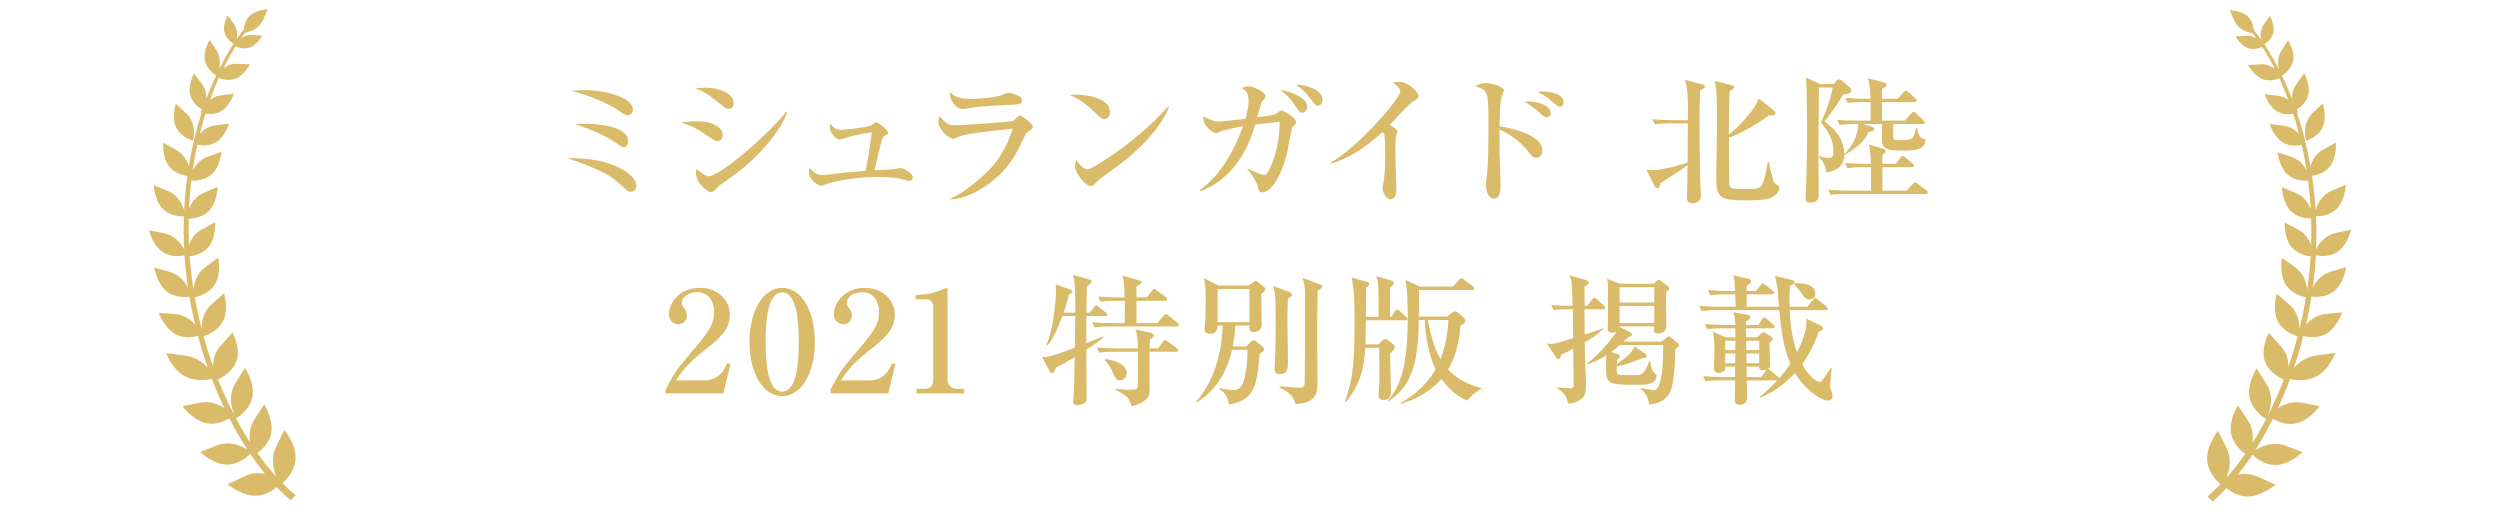 <svg enable-background="new 0 0 310 65" height="65" viewBox="0 0 310 65" width="310" xmlns="http://www.w3.org/2000/svg">
<path d="m0 0h310v65h-310z" fill="none"/>
<g fill="#d9bb69">
<path d="m78.248 23.777c-.349 0-.496-.14-1.213-.805-.863-.788-1.562-1.418-4.225-2.468-.992-.403-1.654-.613-2.462-.893 5.659-.14 8.58 2.135 8.58 3.413 0 .385-.276.753-.68.753zm-.423-9.469c-.239 0-.386-.105-.882-.455-.257-.175-1.065-.717-2.461-1.33-1.654-.735-2.884-1.05-3.638-1.26.551-.035 1.084-.087 1.855-.087 1.69 0 5.787.683 5.787 2.468.001.244-.22.664-.661.664zm-.477 3.938c-.22 0-.239-.018-1.029-.56-.661-.455-2.205-1.4-5.015-2.275.422-.052.68-.07 1.194-.07.257 0 2.002 0 3.527.455.441.123 1.874.542 1.874 1.768 0 .104-.055.682-.551.682z"/>
<path d="m88.95 17.494c-.239 0-.313-.035-.974-.49-1.635-1.12-2.333-1.453-3.527-1.82.643-.087 1.157-.14 1.966-.14 2.314 0 3.196.945 3.196 1.663 0 .104-.018.787-.661.787zm1.396-3.991c-.275 0-.386-.087-1.451-.945-1.231-.98-1.837-1.33-2.719-1.575.423-.053.79-.105 1.286-.105 2.37 0 3.527 1.067 3.527 1.873 0 .122-.036.752-.643.752zm1.139 7.858c-.68.508-1.543 1.12-2.315 1.68-.11.07-.496.473-.569.56-.147.14-.294.21-.459.21-.367 0-1.837-1.015-1.837-2.433 0-.192.019-.263.073-.42.221.228 1.158.91 1.452.91 1.451 0 7.624-5.355 9.7-8.051l.11.052c-.937 2.592-3.729 5.655-6.155 7.492z"/>
<path d="m110.861 20.977c.092-.018.735-.14.808-.14.294 0 1.525.612 1.525 1.19 0 .193-.147.403-.496.403-.147 0-.202-.018-.79-.193-.331-.087-1.047-.297-3.104-.297-2.774 0-5.328.525-6.265.875-.11.035-.606.228-.698.228-.276 0-1.543-.63-1.543-1.75 0-.175.037-.35.055-.508.257.298.771.928 1.599.928.275 0 2.278-.245 2.7-.297.423-.035 2.297-.193 2.664-.228.037-.14.422-1.785.79-4.778-.992.105-2.499.455-2.719.525-.22.052-1.231.385-1.286.385-.331 0-1.194-.77-1.194-1.505 0-.175.019-.298.092-.473.221.315.533.752 1.323.752.313 0 2.958-.245 3.638-.525.128-.053.588-.402.68-.402.313 0 1.488.998 1.488 1.277 0 .158-.055.175-.515.455-.184.105-.202.21-.404.998-.128.508-.68 2.748-.79 3.203.495-.001 2.203-.071 2.442-.123z"/>
<path d="m127.345 16.443c-.092.07-.147.158-.533.963-.827 1.68-1.654 3.448-3.932 5.18-.918.718-2.995 2.083-4.997 2.135v-.123c1.855-.7 4.464-3.185 4.96-3.728.79-.858 1.929-2.398 2.737-4.901-1.103.105-5.622.543-6.669.963-.11.052-.588.297-.698.297-.386 0-1.855-.998-1.855-2.205 0-.193.037-.368.147-.63.147.193.331.455.809.805.422.298.551.333 1.065.333 1.212 0 7.055-.438 7.275-.542.147-.087.643-.683.79-.683.184 0 1.635.98 1.635 1.435.001.229-.183.351-.734.701zm-2.443-3.43c-.864.035-3.583.192-4.354.333-.827.14-.919.175-1.176.175-.864 0-1.69-1.225-1.599-2.1.863.84 1.874.84 2.609.84 2.076 0 3.509-.367 3.729-.438.165-.035.808-.35.955-.35s.937.263 1.158.368c.257.105.496.28.496.63.001.455-.293.489-1.818.542z"/>
<path d="m136.925 14.763c-.313 0-.551-.245-1.176-.84-1.506-1.453-2.407-1.838-3.068-2.135.331-.035.551-.053.9-.053.625 0 4.06.245 4.06 2.188 0 .543-.422.84-.716.84zm1.653 5.828c-.68.508-1.782 1.26-2.407 1.803-.11.087-.533.56-.643.613-.092.052-.184.07-.257.07-.662 0-1.966-1.593-1.966-2.45 0-.298.073-.595.128-.823.588.945 1.139 1.19 1.452 1.19.514 0 3.582-2.135 4.244-2.625 2.995-2.223 4.758-4.113 5.75-5.198l.073.035c-.293 1.12-2.13 4.235-6.374 7.385z"/>
<path d="m160.246 15.761c-.056.035-.552 2.643-.607 2.94-.403 2.065-1.689 5.146-3.141 5.146-.387 0-.441-.28-.588-.875-.055-.245-.478-1.155-1.249-2.013l.055-.053c.68.368 1.837.788 2.039.788.46 0 .882-1.172 1.103-1.75.569-1.558.826-3.186.809-4.848-.275.035-1.084.14-1.599.192-.202.018-1.231.14-1.415.158-.551 1.768-1.966 6.388-6.761 8.261l-.11-.14c2.664-1.925 4.299-4.988 5.346-7.911-1.305.192-2.26.49-2.664.595-.11.035-.551.263-.643.263-.533 0-1.598-1.033-1.598-1.768 0-.123.019-.192.055-.315.863.525 1.378.647 1.855.647.349 0 1.874-.192 3.307-.35.294-1.085.386-1.82.386-2.17 0-1.068-.313-1.33-.882-1.628.202-.087.551-.245.863-.245.551 0 2.112.7 2.112 1.242 0 .175-.036.245-.422.63-.074.087-.074.123-.202.56-.056.228-.239.875-.386 1.417 1.948-.245 2.168-.28 2.499-.56.184-.157.313-.263.479-.263.312 0 1.836.91 1.836 1.436 0 .247-.165.369-.477.614zm1.248-1.785c-.349 0-.588-.35-.899-.857-.661-1.05-1.268-1.54-1.855-1.978 1.47.245 3.343 1.015 3.343 2.048-.001.279-.202.787-.589.787zm1.967-.875c-.313 0-.479-.21-.975-.875-.734-.998-1.304-1.383-1.818-1.715 1.194-.035 3.325.578 3.325 1.855 0 .384-.22.735-.532.735z"/>
<path d="m175.361 12.488c-.515.35-.734.578-1.194 1.05-.294.297-1.562 1.663-1.837 1.943.313.175.955.595.955.84 0 .123-.184.613-.201.718-.02.14-.056 1.067-.056 2.188 0 .683.128 3.693.128 4.288 0 .438-.164 1.208-.716 1.208-.569 0-1.011-.91-1.011-1.382 0-.175.166-.963.184-1.12.129-.998.147-1.978.147-2.976 0-.35 0-2.258-.11-2.608-.037-.105-.037-.105-.238-.245-2.793 2.59-4.961 3.448-6.357 3.903l-.073-.105c3.748-2.188 8.653-8.086 8.653-8.804 0-.438-.496-.84-.919-1.172.239-.035.478-.07.809-.07 1.139 0 2.406 1.365 2.406 1.768 0 .209-.074.261-.57.576z"/>
<path d="m190.521 19.559c-.404 0-.515-.123-1.157-.945-.992-1.225-2.462-2.153-3.436-2.555 0 .402.019 2.45.019 2.783.018.683.128 3.693.128 4.305 0 .263 0 1.47-.826 1.47-.864 0-1.011-1.417-1.011-1.663s.055-.595.073-.718c.258-1.417.258-5.163.258-6.791 0-2.468 0-3.763-.479-4.2-.386-.35-.882-.455-1.176-.525.202-.123.681-.42 1.286-.42 1.048 0 2.278.56 2.278.875 0 .14-.239.735-.294.858-.184.595-.238 2.87-.238 3.623 1.028.175 5.309.928 5.309 3.01 0 .403-.257.893-.734.893zm1.304-5.006c-.276 0-.368-.087-1.213-.823-.019 0-.938-.77-1.599-1.155 1.488-.088 3.271.455 3.271 1.453 0 .403-.275.525-.459.525zm1.635-1.312c-.239 0-.423-.14-1.305-.91-.129-.105-.551-.455-1.506-.945.257-.035.33-.052.495-.052.074 0 2.737 0 2.737 1.348.001.261-.146.559-.421.559z"/>
<path d="m204.159 21.046c.307.035.721.053.829.053 1.189 0 3.748-.753 4.271-.928.019-.49.019-.805.019-1.173 0-.578 0-3.167.018-3.693h-2.145c-1.117 0-1.514.053-1.964.123l-.288-.647c1.099.105 2.36.123 2.577.123h1.819c.072-3.483-.144-4.288-.378-5.005l2.198.577c.145.035.307.105.307.228 0 .193-.379.403-.613.525-.054 1.313-.071 2.345-.071 3.115 0 1.837.036 7.666.144 9.171.019.14.036.56.036.683 0 .77-.559.998-1.081.998-.631 0-.648-.42-.648-.665 0-.035.071-3.728.071-4.043-.757.56-2.126 1.453-3.352 2.205-.09.508-.18.665-.396.665-.18 0-.288-.157-.378-.35zm15.174-.962c.107.525.414 2.013.631 2.485.071.14.18.21.522.438.072.052.162.157.162.28 0 .368-.379 1.085-1.424 1.365-.667.175-1.856.192-2.577.192-3.46 0-3.838-.297-3.838-2.923 0-.683.107-6.335.107-7.351 0-1.12-.018-3.553-.288-4.533l2.072.508c.162.035.343.123.343.262 0 .14-.145.245-.577.525-.09 2.555-.09 5.268-.09 5.373.847-.647 3.316-3.081 3.694-4.498l1.93 1.523c.09.07.162.175.162.28 0 .245-.217.333-.812.28-1.478 1.155-3.694 2.328-4.955 2.8 0 .525.018 5.583.035 5.723.055.542.217.63 2.001.63.738 0 1.604 0 1.91-.315.433-.438.738-2.275.865-3.045h.127z"/>
<path d="m234.765 15.376v1.592c0 .42.162.42.577.42 1.766 0 1.964 0 2.216-1.505h.145c.054.297.252 1.225.793 1.313.216.035.252.053.252.228 0 .35-.252.77-.648.98-.505.262-1.586.262-2.505.262-.991 0-2.072-.052-2.198-.962-.036-.21-.036-1.54-.036-2.328h-2.343l.919.28c.234.07.469.158.469.35 0 .158-.145.263-.703.368-.342.77-.847 1.593-2.991 2.853-.036 1.068-.667 1.925-2.234 2.153-.108-.56-.253-1.33-.955-1.89l.072-.123c.27.07.702.21 1.171.21.541 0 .576-.245.576-.805 0-1.33-.522-2.363-1.549-3.588.306-.647.937-1.925 1.478-4.34h-1.73c0 2.818-.054 5.636-.054 8.454 0 .717.036 4.218.036 5.005 0 .823-.938.823-1.046.823-.576 0-.576-.315-.576-.56 0-.123.018-.245.018-.333.145-4.288.145-4.761.145-8.909 0-1.155-.018-3.99-.054-4.673-.036-.542-.036-.683-.108-1.068l1.784.84h1.693l.379-.438c.072-.07.162-.14.271-.14.18 0 .288.07.378.158l.974.84c.071.07.18.158.18.297 0 .438-.271.473-.991.578-.27.438-1.495 2.363-2.343 3.343.649.473 2.415 1.733 2.487 4.043 1.135-1.155 1.604-2.292 1.748-3.728h-.379c-1.261 0-1.604.07-1.964.123l-.288-.648c.847.088 1.712.105 2.577.105h1.549v-2.292h-.864c-1.262 0-1.604.052-1.965.105l-.288-.63c.847.07 1.712.105 2.577.105h.54c-.071-1.541-.126-1.82-.342-2.538l1.982.508c.126.035.324.087.324.297s-.145.333-.559.508v1.225h1.946l.721-.788c.18-.21.216-.21.288-.21.108 0 .217.105.324.192l.865.77c.108.087.181.158.181.263 0 .175-.181.192-.289.192h-4.036v2.292h2.847l.775-.875c.108-.105.18-.228.271-.228.107 0 .271.123.342.193l.901.875c.09.087.162.175.162.28 0 .175-.162.193-.271.175h-3.624zm-1.406 3.028c.469.14.469.192.469.333 0 .175-.127.28-.415.472v1.103h1.676l.559-.753c.108-.14.162-.228.271-.228s.271.14.324.193l.919.752c.091.087.181.157.181.28 0 .158-.162.175-.288.175h-3.641v2.905h3.01l.757-.805c.18-.192.216-.21.288-.21.09 0 .09.018.343.192l1.063.788c.055.053.181.14.181.263 0 .175-.162.192-.271.192h-9.839c-1.1 0-1.496.035-1.946.123l-.307-.647c1.1.087 2.379.105 2.577.105h2.739v-2.083-.822h-.974c-1.099 0-1.495.052-1.946.123l-.306-.647c1.099.105 2.379.105 2.577.105h.63c-.018-.805-.054-1.331-.234-2.398z"/>
<path d="m82.534 48.311c.991-1.891 1.316-2.469 2.919-4.323 2.307-2.695 3.1-3.623 3.1-5.391 0-.788-.415-2.362-2.108-2.362-.883 0-1.892.438-1.892 1.348 0 .279.072.367.342.734.108.141.289.438.289.805 0 .543-.415 1.086-1.063 1.086-.703 0-1.189-.596-1.189-1.277 0-1.243 1.262-3.238 3.803-3.238 2.289 0 3.766 1.522 3.766 3.325 0 1.907-1.261 2.923-3.352 4.585-.901.736-2.324 1.873-3.315 3.57h3.424c1.784 0 2.505-1.137 2.919-2.152l.396.141-.883 3.623h-7.154v-.474z"/>
<path d="m101.047 42.395c0 3.815-1.658 6.721-4.054 6.721-2.469 0-4.055-2.992-4.055-6.721 0-3.833 1.676-6.703 4.055-6.703 2.45-.001 4.054 2.974 4.054 6.703zm-6.109 0c0 2.328.18 6.16 2.055 6.16 1.838 0 2.054-3.71 2.054-6.16 0-2.293-.18-6.143-2.054-6.143-1.857 0-2.055 3.727-2.055 6.143z"/>
<path d="m102.99 48.311c.991-1.891 1.316-2.469 2.919-4.323 2.307-2.695 3.1-3.623 3.1-5.391 0-.788-.415-2.362-2.108-2.362-.883 0-1.892.438-1.892 1.348 0 .279.072.367.342.734.108.141.289.438.289.805 0 .543-.415 1.086-1.063 1.086-.703 0-1.189-.596-1.189-1.277 0-1.243 1.262-3.238 3.803-3.238 2.289 0 3.766 1.522 3.766 3.325 0 1.907-1.261 2.923-3.352 4.585-.901.736-2.324 1.873-3.315 3.57h3.424c1.784 0 2.505-1.137 2.919-2.152l.396.141-.883 3.623h-7.154v-.474z"/>
<path d="m113.653 48.223h1.045c.559 0 1.027-.385 1.027-1.103v-9.118c0-.42-.288-.893-.793-.893h-1.387v-.508c1.874-.07 3.027-.578 3.279-.683.072-.035.523-.228.559-.228.09 0 .108.07.108.175v11.289c0 .524.433 1.067 1.208 1.067h.865v.561h-5.911z"/>
<path d="m131.733 39.191c-.396 1.016-1.063 2.818-1.838 3.623l-.144-.053c.829-1.715 1.189-5.6 1.189-6.44 0-.175-.018-.91-.036-1.067l1.802.647c.198.069.271.122.271.245 0 .175-.18.262-.396.35-.108.402-.271 1.033-.703 2.275h1.459c0-2.801 0-3.623-.271-4.69l2 .577c.198.053.289.123.289.229 0 .104-.108.227-.181.297-.072.07-.342.263-.396.332-.036.508-.054 2.783-.054 3.256h.396l.541-.683c.108-.14.18-.21.271-.21.09 0 .162.07.324.193l.865.664c.09.07.18.141.18.263 0 .157-.144.192-.27.192h-2.325v3.361c.324-.141 1.766-.701 2.054-.823l.072.122c-.415.385-1.424 1.051-2.126 1.506 0 .945.036 5.093.036 5.95 0 .315-.018.56-.325.718-.234.105-.594.21-.865.21-.307 0-.487-.192-.487-.455 0-.14.09-.893.09-1.032.036-.822.09-3.658.108-4.463-.685.402-1.784 1.05-2.307 1.277-.234.595-.342.7-.504.7-.054 0-.198-.053-.306-.245l-.937-1.75c.576.07 1.243-.088 4.072-1.155.036-2.73.054-3.028.054-3.921zm10.453-2.31.649-.822c.09-.122.216-.227.288-.227s.162.069.324.191l1.118.823c.09.069.18.157.18.263 0 .175-.162.192-.271.192h-3.55v2.765h2.613l.721-.91c.108-.14.198-.209.271-.209.09 0 .18.034.342.174l1.135.91c.09.07.18.158.18.264 0 .174-.144.191-.27.191h-8.236c-1.099 0-1.496.035-1.946.123l-.289-.647c1.081.104 2.361.104 2.559.104h1.459c0-.473.018-2.38.018-2.765h-1.063c-1.1 0-1.496.052-1.946.122l-.289-.647c1.1.104 2.361.104 2.559.104h.721c-.036-1.627-.126-1.994-.288-2.695l2.18.613c.09.018.198.088.198.192 0 .175-.45.42-.63.508v1.382h1.263zm1.441 6.318.577-.822c.072-.105.162-.21.27-.21.072 0 .162.053.324.175l1.118.822c.054.053.18.158.18.264 0 .156-.126.191-.271.191h-3.28c-.018.788.018 4.674 0 4.971-.072.806-.559 1.313-2.198 1.803-.181-.508-.378-.98-.739-1.295-.198-.175-1.099-.683-1.279-.787l.018-.105c.342.035 1.135.123 1.802.123.883 0 .919-.053.955-.788.018-.524.036-1.628 0-3.921h-2.848c-1.099 0-1.496.035-1.946.123l-.289-.647c1.081.087 2.361.104 2.559.104h2.523c0-.928-.072-1.732-.325-2.345l1.838.385c.324.07.468.228.468.351 0 .209-.27.35-.468.455-.036.262-.072.734-.072 1.154h1.083zm-6.577 1.313c.847.088 2.667.578 2.667 1.733 0 .333-.234.91-.829.91-.468 0-.522-.14-1.063-1.296-.271-.56-.523-.875-.847-1.242z"/>
<path d="m153.166 40.364c-.036 1.155-.18 1.855-.306 2.591h1.676l.613-.613c.072-.07.18-.157.289-.157.108 0 .198.069.27.122l.793.631c.198.157.271.227.271.35 0 .158-.054.21-.595.613-.289 4.428-.919 5.74-3.784 6.266-.234-1.348-.793-1.663-1.171-1.891v-.158c.486.105 1.135.246 1.567.246.469 0 1.118 0 1.46-1.226.415-1.505.451-3.115.433-3.763h-1.91c-.541 2.293-1.604 4.725-4.343 6.527l-.108-.104c2.667-3.011 3.28-7.28 3.28-9.434h-.613c0 .192 0 1.032-.937 1.032-.126 0-.685-.035-.685-.524 0-.157.072-.841.072-.98.054-.753.072-2.38.072-3.202 0-.438 0-1.348-.252-2.205l1.856.927h3.73l.63-.455c.126-.087.163-.122.234-.122.09 0 .108.018.307.175l.703.56c.107.088.197.176.197.264 0 .191-.234.385-.504.611-.018.596.035 3.273.035 3.816 0 .577-.468.91-1.008.91-.559 0-.541-.386-.505-.806h-1.767zm1.766-.42v-4.112h-3.946v4.112zm4.992-3.727c.145.053.289.157.289.332 0 .105-.037.21-.506.49-.035.665-.071 1.505-.071 2.87 0 .735.071 3.956.071 4.62 0 1.19 0 1.873-1.045 1.873-.486 0-.631-.297-.631-.612 0-.157.055-.7.055-.823.072-1.066.09-3.185.09-4.585 0-.718 0-3.202-.054-3.728-.036-.525-.162-.875-.288-1.208zm3.748-.963c.072.035.253.105.253.279 0 .176-.054.211-.541.543-.036 1.82-.054 3.36-.054 5.916 0 .84.035 4.586.035 5.355 0 1.172 0 2.643-2.738 2.766-.127-.561-.307-1.295-1.965-2.065v-.157c1.532.157 2.415.174 2.541.174.396 0 .577-.087.577-.734 0-.613.036-3.256.036-3.798v-7.333c0-.822-.127-1.173-.324-1.768z"/>
<path d="m170.954 39.297c0-.473 0-2.572-.019-3.01-.018-1.139-.107-1.523-.27-2.049l1.802.525c.216.07.378.176.378.314 0 .176-.035.211-.486.578.018.192 0 3.063 0 3.641h.162l.433-.683c.072-.122.181-.228.271-.228s.234.105.342.192l.757.683c.127.105.181.158.181.28 0 .157-.145.175-.271.175h-4.865c-.019.893-.036 2.748-.054 2.992h1.621l.505-.507c.072-.087.216-.175.324-.175.126 0 .253.088.325.14l.721.577c.071.07.144.141.144.264 0 .156-.09.297-.162.385-.072.087-.378.455-.433.524 0 .122.127 3.991.127 4.743 0 .857-.758.945-.902.945-.071 0-.648 0-.648-.543 0-.088.019-.279.036-.508.036-.524.072-1.119.072-2.064 0-.543-.036-2.906-.019-3.361h-1.729c-.181 3.046-.864 4.901-2.469 6.773l-.054-.053c.883-2.747 1.189-4.13 1.189-9.87 0-1.873 0-4.165-.379-5.565l1.965.56c.107.035.234.122.234.263 0 .175-.055.21-.379.402-.018.578-.036 3.133-.036 3.658h1.586zm4.974.385c-.055 6.441-1.424 8.488-3.748 10.063l-.09-.052c1.333-1.629 2.468-3.588 2.468-10.309 0-1.174-.018-3.711-.306-4.691l1.802.84h4.108l.757-.822c.127-.122.181-.21.289-.21.107 0 .18.07.324.175l1.099.823c.127.087.181.175.181.28 0 .157-.162.175-.271.175h-6.577c0 .122 0 .438-.019 3.308h3.496l.649-.543c.107-.104.216-.122.324-.122.107 0 .216.035.324.122l.721.613c.18.14.216.262.216.402 0 .297-.162.42-.576.683-.198 2.625-.919 4.41-1.532 5.407 1.046 1.104 2.289 1.838 4.127 2.293v.088c-.703.35-1.279.91-1.784 1.471-1.55-.719-2.522-1.768-3.171-2.678-1.316 1.505-3.1 2.502-5.028 3.08l-.055-.105c1.063-.595 3.01-1.82 4.361-4.183-.9-1.907-1.261-4.113-1.352-6.108zm1.135 0c.379 2.24 1.01 3.92 1.568 4.848.198-.56.865-2.293.973-4.848z"/>
<path d="m198.806 38.352h-2.325v.543c0 .402.019 2.223.019 2.59.864-.263 1.64-.543 2.324-.787v.104c-.685.63-1.532 1.19-2.324 1.663 0 .805.162 4.393.162 5.11 0 1.54-.271 1.75-.938 2.136-.595.332-1.027.332-1.315.314-.054-.718-.36-1.242-1.315-1.891v-.104c.433.052 1.226.122 1.676.122.198 0 .36-.07.36-.35 0-.053-.054-4.341-.054-4.533-.667.35-1.081.525-1.496.718-.018.069-.108.351-.126.402-.036.122-.162.14-.216.14-.127 0-.234-.14-.307-.244l-1.117-1.698c.288.035.433.053.576.053.217 0 .396-.035.685-.104.163-.035 1.334-.403 2.001-.613-.019-.561-.036-3.045-.036-3.57h-.433c-1.117 0-1.514.035-1.964.105l-.289-.648c1.046.105 2.234.123 2.667.105-.036-1.277-.107-2.415-.126-2.66-.054-.561-.108-.718-.271-1.12l2.091.612c.09.035.288.088.288.298 0 .192-.396.42-.522.489.019.403 0 1.594 0 2.381h.343l.595-.752c.144-.193.216-.211.288-.211.126 0 .234.088.324.176l.865.77c.107.105.18.158.18.263-.001.155-.163.191-.27.191zm8.937 4.882c0 .438-.054 4.48-.757 5.602-.234.385-.991 1.242-2.505 1.33-.036-.684-.396-1.506-1.045-1.908v-.141c.252.035 1.478.264 1.55.264.288 0 .522-.123.667-.473.45-1.016.576-2.695.576-5.023v-.105h-5.37c-.522.473-.955.788-1.063.875l.829.263c.162.053.253.175.253.28 0 .158-.127.245-.36.402 0 .176 0 .21-.019.543.865-.613 1.874-1.33 2.162-2.188l1.316.875c.126.087.216.209.216.314 0 .228-.198.245-.45.263-2.145.788-2.379.875-3.262 1.032-.019.263-.055.857.126.98.144.105 1.693.105 1.928.105.955 0 1.352 0 1.965-1.698h.144c.036.525.217 1.226.505 1.436.252.192.271.21.271.333 0 1.119-1.424 1.119-2.379 1.119-2.198 0-3.153-.018-3.604-.525-.216-.244-.324-.367-.27-3.115-1.136.719-1.839.945-2.325 1.104l-.054-.105c1.622-1.138 3.37-3.482 3.64-3.885-.144.034-.288.069-.486.069-.576 0-.595-.385-.595-.524 0-.193.036-1.016.036-1.19v-4.2c0-.333-.036-.473-.126-.771l1.622.612h4.181l.234-.228c.216-.21.252-.245.396-.245.126 0 .162.035.342.176l.775.595c.054.052.198.175.198.28 0 .104-.055.157-.126.209-.091.07-.181.158-.289.264-.018.664.036 3.588.036 4.183 0 .647-.433.927-1.063.927-.126 0-.468 0-.468-.367 0-.314 0-.35.018-.508h-4.253v.07l1.315.683c.072.035.198.14.198.263 0 .192-.216.263-.559.367-.307.315-.378.385-.505.508h4.722l.559-.455c.162-.14.234-.21.307-.21s.288.157.36.21l.739.596c.126.104.18.157.18.314 0 .192-.054.226-.433.418zm-2.612-7.63h-4.308v1.908h4.308zm0 2.328h-4.308v2.117h4.308z"/>
<path d="m226.596 49.676c-.666 0-2.738-1.261-4.019-3.413-1.784 1.942-3.496 2.694-4.289 3.045l-.09-.104c.595-.49 1.315-1.086 2.181-2.031h-.018-3.749c0 .246.036 1.926.036 2.049 0 .297 0 .979-.937.979-.559 0-.595-.298-.595-.753 0-.069.018-1.925.036-2.275h-1.73c-1.099 0-1.495.035-1.946.123l-.288-.647c1.1.087 2.36.104 2.559.104h1.406v-1.295h-1.226c.018.229.018.385-.036.455-.126.193-.469.333-.757.333-.595 0-.595-.421-.595-.56 0-.351.054-1.943.054-2.258 0-.841-.018-1.068-.09-1.576-.036-.209-.072-.542-.09-.699l1.622.682h1.153v-1.119h-1.55c-1.1 0-1.496.035-1.946.122l-.307-.647c1.1.088 2.379.105 2.577.105h1.226c-.036-.788-.145-1.208-.253-1.576l1.748.315c.217.035.36.14.36.315 0 .192-.18.297-.54.508v.438h1.55l.468-.753c.055-.088.127-.175.234-.175.126 0 .217.087.324.175l.812.718c.09.069.18.157.18.262 0 .176-.162.193-.27.193h-3.28v1.119h1.334l.54-.49c.072-.069.181-.139.288-.139.108 0 .198.034.271.087l.685.49c.091.052.181.157.181.263 0 .14-.162.297-.414.473 0 .402.09 2.152.09 2.52 0 .543-.072.578-.307.718.145 0 .217.053.36.175l.901.787c.054.053.126.123.162.193.757-.84 1.136-1.418 1.388-1.803-.486-1.19-1.063-2.888-1.37-6.65h-7.694c-1.1 0-1.496.053-1.946.122l-.288-.647c1.081.105 2.36.105 2.559.105h1.964c-.018-.333-.035-1.156-.054-1.541h-1.135c-1.118 0-1.514.053-1.965.123l-.288-.648c1.1.105 2.36.105 2.577.105h.793c-.055-1.207-.055-1.277-.217-1.942l1.91.455c.145.034.289.069.289.28 0 .262-.271.402-.541.542v.665h1.171l.577-.752c.054-.07.144-.176.252-.176.09 0 .198.088.324.176l.901.717c.072.07.181.158.181.28 0 .157-.163.175-.289.175h-3.117v1.541h4c-.035-.333-.126-1.855-.162-2.171-.018-.263-.288-1.417-.324-1.646l2.055.49c.271.07.343.158.343.28 0 .175-.145.28-.541.42-.09 1.348-.09 1.995-.054 2.626h2.216l.703-.875c.09-.123.145-.193.234-.193.126 0 .234.105.342.176l1.063.857c.09.07.181.157.181.279 0 .158-.162.176-.271.176h-4.451c.072 2.135.396 3.814.901 5.25.612-1.138 1.171-2.783 1.171-3.728 0-.122 0-.228-.018-.473l1.693.822c.162.07.36.175.36.386 0 .209-.18.279-.468.385-.829 2.223-1.712 3.535-2.108 4.061.811 1.47 1.766 2.188 2.162 2.188.145 0 .216-.018.433-.314.307-.403.738-1.051.955-1.383h.126c-.018.104-.198 1.838-.198 2.223 0 .227.018.279.198.699.072.176.108.438.108.561.002.435-.449.541-.647.541zm-12.668-7.422v1.156h1.243l.019-1.156zm1.243 1.576h-1.243v1.207h1.243zm2.974-1.576h-1.622l.019 1.156h1.604v-1.156zm0 1.576h-1.604c.018.157.018 1.015.035 1.207h1.568v-1.207zm.432 2.082c-.396 0-.469-.21-.451-.455h-1.55l.036 1.295h1.784l.577-.805c.036-.053.072-.105.144-.157-.234.105-.432.122-.54.122zm5.767-8.785c-.433 0-.559-.193-.901-.684-.559-.77-.631-.857-.991-1.207l.072-.105c1.189-.053 2.577.158 2.577 1.295 0 .158-.055.701-.757.701z"/>
<path d="m23.911 17.43c.142-.325.459-2.189-.823-3.385-1.282-1.195-1.282-1.195-1.282-1.195s-.587 1.775.063 3.005 2.042 1.575 2.042 1.575zm12.721 39.66c.219-1.856-1.375-3.797-1.375-3.797s0 0-1.028 2.117c-.682 1.406-.336 2.837.07 3.742-.83-.907-1.627-1.906-2.392-2.98.496-.349 1.381-1.119 1.684-2.32.425-1.705-.825-3.704-.825-3.704s0 0-1.215 1.849c-.633.97-.673 2.031-.53 2.875-1.517-2.343-2.865-4.992-3.99-7.834.468-.213 1.747-.891 2.266-2.18.642-1.598-.473-3.625-.473-3.625s0 0-1.496 1.666c-.736.82-.922 1.766-.892 2.561-.441-1.233-.84-2.496-1.195-3.781.371-.104 1.674-.544 2.364-1.762.81-1.431.18-3.548.18-3.548s0 0-1.555 1.366c-1.037.91-1.244 2.193-1.222 3.066-.334-1.297-.622-2.609-.854-3.938.375-.07 1.664-.389 2.432-1.504.905-1.319.473-3.422.473-3.422s0 0-1.622 1.193c-1.057.776-1.375 1.968-1.438 2.812-.116-.737-.218-1.479-.302-2.221-.074-.648-.132-1.293-.179-1.938.506-.056 1.528-.268 2.271-1.082 1.021-1.117.89-3.146.89-3.146s0 0-1.677.907c-.864.468-1.326 1.239-1.566 1.93-.049-1.104-.06-2.201-.036-3.285.473-.004 1.577-.098 2.427-.881 1.109-1.024 1.154-3.054 1.154-3.054s0 0-1.747.757c-.971.425-1.509 1.241-1.793 1.946.055-1.178.151-2.342.287-3.487.453.03 1.536.017 2.419-.687 1.144-.916 1.326-2.878 1.326-2.878s0 0-1.741.616c-.947.335-1.516 1.057-1.842 1.708.155-1.091.348-2.164.572-3.209.493.107 1.337.193 2.146-.21 1.247-.621 1.807-2.405 1.807-2.405s0 0-1.738.224c-.84.107-1.468.562-1.901 1.04.21-.852.442-1.686.694-2.5.471.081 1.16.103 1.825-.223 1.17-.575 1.703-2.243 1.703-2.243s0 0-1.628.2c-.529.064-.969.276-1.325.543.337-.934.702-1.836 1.092-2.706.414.17 1.138.374 1.909.148 1.183-.353 1.945-1.825 1.945-1.825s0 0-1.554-.072c-.707-.033-1.294.232-1.739.558.477-.958.984-1.866 1.523-2.72.315.145.969.373 1.672.167.983-.291 1.619-1.509 1.619-1.509s0 0-1.288-.063c-.527-.026-.977.149-1.33.382.155-.222.308-.438.468-.649l-.004-.036c.475-.046 1.747-.381 2.26-1.559.577-1.319.577-1.319.577-1.319s-1.535.029-2.312.87c-.49.53-.624 1.191-.658 1.607-.299.388-.594.79-.882 1.207.103-.524.103-1.255-.36-1.889-.763-1.041-.763-1.041-.763-1.041s-.668 1.201-.366 2.181c.225.731.817 1.161 1.101 1.332-.645.996-1.252 2.069-1.815 3.211.174-.629.248-1.549-.291-2.375-.846-1.304-.846-1.304-.846-1.304s-.883 1.404-.587 2.602c.267 1.081 1.205 1.668 1.388 1.774-.439.94-.848 1.928-1.224 2.949.026-.585-.088-1.264-.539-1.868-.979-1.32-.979-1.32-.979-1.32s-.838 1.54-.447 2.783c.292.932 1.054 1.475 1.417 1.689-.084.163-.136.294-.152.365 0 0 .043.017.119.041-.672 2.092-1.211 4.316-1.59 6.632-.215-.702-.665-1.525-1.557-2.012-1.622-.885-1.622-.885-1.622-.885s-.134 1.964.853 3.05c.691.767 1.642.986 2.147 1.05-.194 1.401-.328 2.83-.399 4.278-.222-.768-.782-1.894-2-2.401-1.759-.726-1.759-.726-1.759-.726s.078 2.028 1.208 3.032c.913.813 2.098.852 2.519.837-.045 1.347-.037 2.708.032 4.083-.373-.723-1.152-1.732-2.467-1.991-1.892-.374-1.892-.374-1.892-.374s.482 2 1.806 2.772c1.014.595 2.131.445 2.597.344.037.556.08 1.111.135 1.665.078.781.176 1.558.292 2.333-.382-.736-1.076-1.614-2.24-1.946-1.936-.55-1.936-.55-1.936-.55s.331 2.119 1.639 3.04c1.034.724 2.245.642 2.714.575.197 1.162.436 2.316.707 3.459-.539-.6-1.35-1.195-2.443-1.286-2.063-.175-2.063-.175-2.063-.175s.752 2.078 2.255 2.746c1.014.449 2.044.278 2.609.119.361 1.351.77 2.672 1.224 3.967-.595-.667-1.523-1.363-2.806-1.522-2.354-.297-2.354-.297-2.354-.297s.796 2.181 2.49 2.95c1.269.579 2.585.374 3.171.233.476 1.244.992 2.452 1.545 3.618-.741-.488-1.805-.914-3.021-.665-2.166.438-2.166.438-2.166.438s1.392 1.903 3.132 2.141c1.152.154 2.139-.307 2.679-.639.696 1.366 1.443 2.66 2.229 3.87-.768-.49-2.255-1.112-3.8-.503-2.056.814-2.056.814-2.056.814s1.705 1.629 3.459 1.557c1.396-.062 2.402-.955 2.758-1.32.588.871 1.195 1.688 1.818 2.455-.756-.135-1.631-.115-2.499.3-2.125 1.011-2.125 1.011-2.125 1.011s1.929 1.607 3.788 1.4c.997-.107 1.776-.609 2.288-1.054.566.595 1.146 1.146 1.73 1.644l.635-.622c-.557-.464-1.104-.971-1.639-1.513.414-.352 1.435-1.348 1.608-2.817zm-7.422-9.613c-1.182 1.868-.197 4.044.077 4.396 0 0 1.589-.864 1.989-2.577.399-1.707-.883-3.688-.883-3.688s0-.001-1.183 1.869z"/>
<path d="m287.985 15.84c.633-1.239.027-3.006.027-3.006s0 0-1.268 1.211c-1.268 1.209-.928 3.071-.783 3.395.001-.001 1.39-.362 2.024-1.6zm-12.634 44.201c-.533.547-1.07 1.061-1.621 1.531l.639.616c.58-.506 1.148-1.063 1.711-1.665.518.438 1.303.93 2.299 1.028 1.861.185 3.771-1.445 3.771-1.445s0 0-2.137-.987c-.873-.403-1.748-.416-2.502-.268.615-.776 1.215-1.601 1.787-2.479.363.361 1.381 1.246 2.775 1.287 1.758.055 3.443-1.595 3.443-1.595s0 0-2.064-.791c-1.551-.592-3.035.049-3.795.546.77-1.219 1.5-2.52 2.184-3.893.541.323 1.537.771 2.686.605 1.738-.256 3.111-2.176 3.111-2.176s0 0-2.176-.415c-1.219-.233-2.275.205-3.012.7.539-1.169 1.043-2.385 1.504-3.634.586.132 1.906.321 3.164-.269 1.688-.793 2.457-2.982 2.457-2.982s0 0-2.35.324c-1.279.178-2.199.883-2.789 1.555.438-1.297.834-2.627 1.18-3.979.566.152 1.6.31 2.605-.149 1.496-.686 2.225-2.771 2.225-2.771s0 0-2.061.196c-1.094.104-1.895.707-2.432 1.314.262-1.144.486-2.303.67-3.467.467.062 1.682.129 2.705-.607 1.299-.934 1.604-3.059 1.604-3.059s0 0-1.93.572c-1.156.344-1.844 1.231-2.217 1.973.109-.775.197-1.555.268-2.334.047-.556.084-1.113.113-1.668.465.097 1.586.231 2.592-.375 1.313-.787 1.773-2.791 1.773-2.791s0 0-1.889.394c-1.311.277-2.076 1.294-2.445 2.02.057-1.373.049-2.739-.012-4.085.424.009 1.607-.041 2.508-.864 1.121-1.017 1.174-3.046 1.174-3.046s0 0-1.748.749c-1.215.518-1.762 1.651-1.975 2.425-.09-1.451-.24-2.877-.449-4.276.502-.068 1.451-.301 2.137-1.073.971-1.099.814-3.062.814-3.062s0 0-1.611.903c-.889.498-1.328 1.326-1.531 2.03-.408-2.311-.971-4.528-1.67-6.613.076-.025.117-.041.117-.041-.016-.072-.07-.201-.156-.362.361-.219 1.115-.773 1.4-1.707.377-1.248-.482-2.775-.482-2.775s0 0-.963 1.329c-.445.611-.551 1.291-.52 1.873-.389-1.015-.807-2-1.256-2.933.18-.108 1.111-.708 1.367-1.79.281-1.204-.619-2.595-.619-2.595s0 0-.832 1.313c-.527.832-.443 1.751-.262 2.376-.576-1.135-1.195-2.201-1.854-3.191.283-.173.869-.608 1.088-1.342.289-.982-.395-2.177-.395-2.177s0 0-.748 1.049c-.459.64-.449 1.374-.34 1.894-.293-.415-.592-.812-.895-1.195-.039-.416-.184-1.076-.678-1.6-.787-.831-2.322-.844-2.322-.844s0 0 .592 1.313c.527 1.172 1.805 1.492 2.281 1.532l-.004.034c.16.213.318.426.475.645-.355-.226-.805-.397-1.334-.364-1.285.076-1.285.076-1.285.076s.648 1.213 1.631 1.489c.709.199 1.359-.036 1.672-.185.549.847 1.068 1.749 1.553 2.703-.445-.32-1.037-.579-1.744-.539-1.551.09-1.551.09-1.551.09s.779 1.462 1.967 1.801c.77.219 1.492.009 1.904-.167.4.864.775 1.76 1.123 2.694-.355-.265-.799-.471-1.326-.529-1.633-.18-1.633-.18-1.633-.18s.551 1.661 1.729 2.221c.668.321 1.359.289 1.828.205.262.809.502 1.642.723 2.49-.441-.474-1.07-.92-1.912-1.018-1.742-.203-1.742-.203-1.742-.203s.582 1.778 1.832 2.382c.818.394 1.658.301 2.15.187.236 1.043.441 2.113.613 3.201-.338-.646-.916-1.363-1.865-1.686-1.748-.596-1.748-.596-1.748-.596s.203 1.961 1.359 2.866c.893.692 1.973.69 2.43.654.146 1.146.258 2.308.324 3.485-.293-.702-.84-1.512-1.816-1.923-1.754-.739-1.754-.739-1.754-.739s.064 2.029 1.191 3.042c.857.772 1.963.855 2.436.852.037 1.085.039 2.181.004 3.284-.252-.687-.721-1.452-1.592-1.909-1.688-.889-1.688-.889-1.688-.889s-.107 2.032.924 3.137c.754.803 1.781 1.005 2.287 1.053-.039.646-.092 1.293-.156 1.942-.076.742-.168 1.483-.277 2.224-.072-.844-.404-2.03-1.471-2.795-1.637-1.173-1.637-1.173-1.637-1.173s-.406 2.108.518 3.415c.779 1.109 2.072 1.411 2.445 1.479-.217 1.327-.49 2.646-.807 3.944.012-.871-.213-2.154-1.258-3.05-1.57-1.349-1.57-1.349-1.57-1.349s-.604 2.123.221 3.543c.707 1.212 2.012 1.635 2.385 1.734-.34 1.291-.721 2.559-1.15 3.796.02-.794-.176-1.739-.922-2.553-1.514-1.647-1.514-1.647-1.514-1.647s-1.094 2.042-.434 3.631c.535 1.281 1.822 1.947 2.293 2.154-1.092 2.856-2.41 5.521-3.898 7.881.131-.846.08-1.907-.568-2.869-1.232-1.834-1.232-1.834-1.232-1.834s-1.227 2.014-.781 3.712c.314 1.198 1.211 1.958 1.709 2.303-.75 1.082-1.535 2.089-2.354 3.007.395-.91.721-2.344.023-3.742-1.051-2.105-1.051-2.105-1.051-2.105s-1.57 1.957-1.33 3.811c.192 1.468 1.223 2.45 1.649 2.8zm4.457-14.352s-1.262 1.995-.84 3.698c.418 1.706 2.018 2.553 2.018 2.553.273-.354 1.232-2.542.027-4.394-1.205-1.857-1.205-1.857-1.205-1.857z"/>
</g>
</svg>
